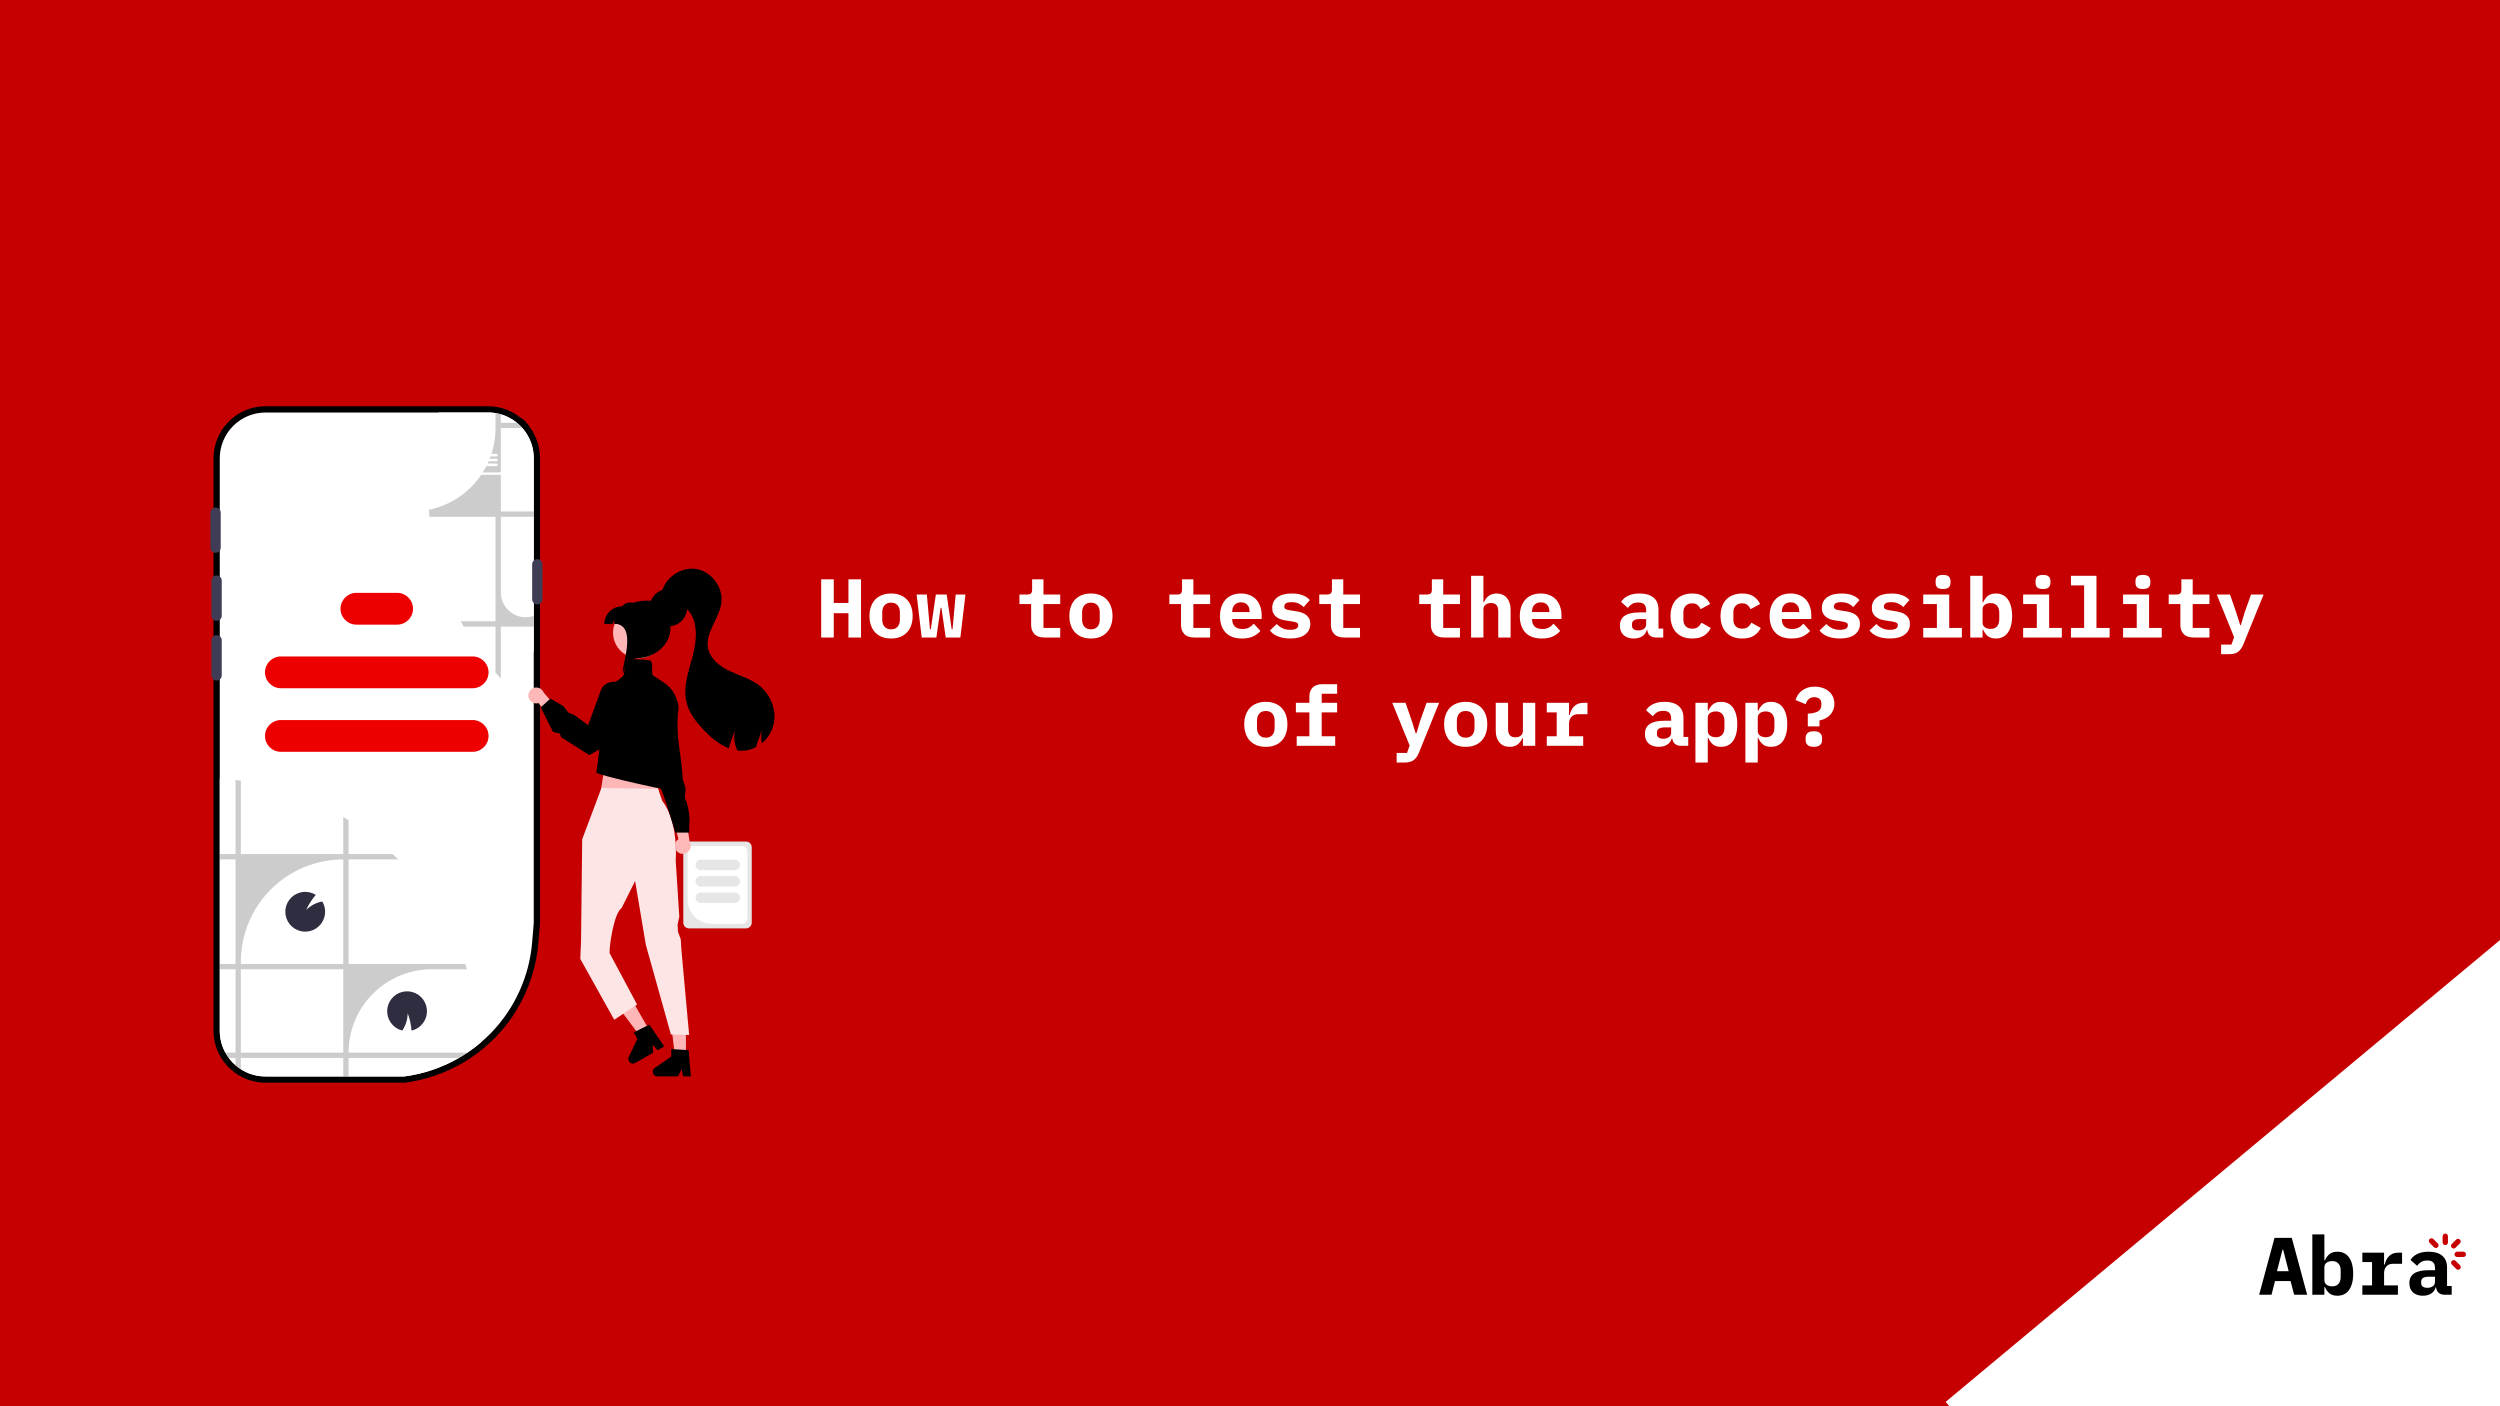<svg xmlns="http://www.w3.org/2000/svg" width="1200" height="675" viewBox="0 0 1200 675" fill="none"><rect x="0" y="0" width="1200" height="675" fill="#808080" stroke="none"/><g clip-path="url(#clip0_2125_3326)"><rect width="1200" height="675" fill="#C60000"/><rect x="1201.31" y="450.13" width="201.626" height="348.022" transform="rotate(50.203 1201.31 450.13)" fill="white"/><g clip-path="url(#clip1_2125_3326)"><path d="M1173.49 621.478C1172.29 621.478 1171.32 621.178 1170.6 620.578C1169.87 619.952 1169.44 619.065 1169.31 617.917H1169.11C1168.75 619.248 1168.02 620.252 1166.92 620.93C1165.86 621.609 1164.54 621.948 1162.98 621.948C1161.03 621.948 1159.45 621.426 1158.25 620.383C1157.08 619.313 1156.49 617.826 1156.49 615.922C1156.49 613.809 1157.26 612.243 1158.8 611.226C1160.34 610.209 1162.59 609.7 1165.56 609.7H1168.8V608.683C1168.8 607.483 1168.51 606.583 1167.94 605.983C1167.39 605.356 1166.46 605.043 1165.13 605.043C1163.9 605.043 1162.91 605.278 1162.16 605.748C1161.4 606.217 1160.75 606.83 1160.21 607.587L1157.04 604.769C1157.72 603.622 1158.77 602.683 1160.21 601.952C1161.66 601.196 1163.53 600.817 1165.79 600.817C1168.55 600.817 1170.7 601.456 1172.24 602.735C1173.8 603.987 1174.58 605.891 1174.58 608.448V617.291H1176.81V621.478H1173.49ZM1165.17 618.152C1166.18 618.152 1167.04 617.904 1167.74 617.409C1168.45 616.913 1168.8 616.196 1168.8 615.256V612.83H1165.71C1163.34 612.83 1162.16 613.626 1162.16 615.217V616C1162.16 616.704 1162.43 617.239 1162.98 617.604C1163.53 617.969 1164.25 618.152 1165.17 618.152Z" fill="black"/><path d="M1133.93 616.979H1138.58V605.787H1133.93V601.287H1144.36V607H1144.63C1144.82 606.27 1145.06 605.565 1145.38 604.887C1145.71 604.183 1146.13 603.57 1146.63 603.048C1147.15 602.5 1147.77 602.07 1148.5 601.757C1149.23 601.444 1150.09 601.287 1151.08 601.287H1152.99V606.609H1148.7C1147.26 606.609 1146.18 607.039 1145.45 607.9C1144.72 608.735 1144.36 609.765 1144.36 610.992V616.979H1151V621.479H1133.93V616.979Z" fill="black"/><path d="M1109.92 592.522H1115.7V604.965H1115.98C1116.47 603.765 1117.19 602.774 1118.13 601.991C1119.06 601.209 1120.34 600.817 1121.95 600.817C1123.07 600.817 1124.09 601.026 1125 601.443C1125.94 601.861 1126.73 602.5 1127.38 603.361C1128.06 604.222 1128.58 605.317 1128.95 606.648C1129.34 607.978 1129.53 609.556 1129.53 611.383C1129.53 613.209 1129.34 614.787 1128.95 616.117C1128.58 617.448 1128.06 618.543 1127.38 619.404C1126.73 620.265 1125.94 620.904 1125 621.322C1124.09 621.739 1123.07 621.948 1121.95 621.948C1120.34 621.948 1119.06 621.569 1118.13 620.813C1117.19 620.03 1116.47 619.026 1115.98 617.8H1115.7V621.478H1109.92V592.522ZM1119.45 617.448C1120.76 617.448 1121.76 617.056 1122.46 616.274C1123.16 615.465 1123.52 614.356 1123.52 612.948V609.817C1123.52 608.409 1123.16 607.313 1122.46 606.53C1121.76 605.722 1120.76 605.317 1119.45 605.317C1118.44 605.317 1117.55 605.565 1116.8 606.061C1116.07 606.556 1115.7 607.339 1115.7 608.409V614.356C1115.7 615.426 1116.07 616.209 1116.8 616.704C1117.55 617.2 1118.44 617.448 1119.45 617.448Z" fill="black"/><path d="M1101.19 621.479L1099.47 614.905H1092.01L1090.33 621.479H1084.39L1091.77 594.165H1100.05L1107.44 621.479H1101.19ZM1095.91 599.839H1095.6L1092.95 610.17H1098.57L1095.91 599.839Z" fill="black"/><path d="M1178.95 595.016C1179.46 594.506 1180.24 594.506 1180.75 595.016C1181.26 595.526 1181.26 596.31 1180.75 596.821L1178.65 598.921C1178.4 599.171 1178.08 599.304 1177.75 599.304C1177.42 599.304 1177.1 599.171 1176.85 598.921C1176.34 598.411 1176.34 597.627 1176.85 597.116L1178.95 595.016Z" fill="#C60000"/><path d="M1178.7 605.205L1180.79 607.306C1181.3 607.816 1181.3 608.6 1180.79 609.111C1180.54 609.36 1180.22 609.493 1179.89 609.493C1179.56 609.493 1179.24 609.361 1178.99 609.111L1176.9 607.01C1176.39 606.5 1176.39 605.716 1176.9 605.205C1177.41 604.695 1178.19 604.695 1178.7 605.205Z" fill="#C60000"/><path d="M1168.02 594.745L1170.12 596.845C1170.63 597.356 1170.63 598.14 1170.12 598.65C1169.87 598.9 1169.55 599.033 1169.22 599.033C1168.89 599.033 1168.56 598.9 1168.31 598.65L1166.22 596.55C1165.71 596.039 1165.71 595.255 1166.22 594.745C1166.73 594.235 1167.51 594.235 1168.02 594.745Z" fill="#C60000"/><path d="M1179.45 600.801H1182.39C1183.1 600.801 1183.67 601.378 1183.67 602.086C1183.67 602.794 1183.1 603.371 1182.39 603.371H1179.45C1178.74 603.371 1178.16 602.794 1178.16 602.086C1178.16 601.378 1178.74 600.801 1179.45 600.801Z" fill="#C60000"/><path d="M1172.45 593.415C1172.45 592.708 1173.03 592.13 1173.74 592.13C1174.44 592.13 1175.02 592.708 1175.02 593.415V596.365C1175.02 597.073 1174.44 597.65 1173.74 597.65C1173.03 597.65 1172.45 597.073 1172.45 596.365V593.415Z" fill="#C60000"/></g><path d="M407.247 294.32H400.207V306H394.167V278.08H400.207V289.4H407.247V278.08H413.287V306H407.247V294.32ZM427.711 306.48C426.111 306.48 424.671 306.24 423.391 305.76C422.111 305.253 421.018 304.533 420.111 303.6C419.231 302.667 418.551 301.533 418.071 300.2C417.591 298.867 417.351 297.36 417.351 295.68C417.351 294 417.591 292.493 418.071 291.16C418.551 289.827 419.231 288.693 420.111 287.76C421.018 286.827 422.111 286.12 423.391 285.64C424.671 285.133 426.111 284.88 427.711 284.88C429.311 284.88 430.751 285.133 432.031 285.64C433.311 286.12 434.391 286.827 435.271 287.76C436.178 288.693 436.871 289.827 437.351 291.16C437.831 292.493 438.071 294 438.071 295.68C438.071 297.36 437.831 298.867 437.351 300.2C436.871 301.533 436.178 302.667 435.271 303.6C434.391 304.533 433.311 305.253 432.031 305.76C430.751 306.24 429.311 306.48 427.711 306.48ZM427.711 302.08C429.044 302.08 430.084 301.667 430.831 300.84C431.578 300.013 431.951 298.84 431.951 297.32V294.04C431.951 292.52 431.578 291.347 430.831 290.52C430.084 289.693 429.044 289.28 427.711 289.28C426.378 289.28 425.338 289.693 424.591 290.52C423.844 291.347 423.471 292.52 423.471 294.04V297.32C423.471 298.84 423.844 300.013 424.591 300.84C425.338 301.667 426.378 302.08 427.711 302.08ZM439.975 285.36H444.895L446.375 302.08H446.775L449.215 285.36H454.415L456.815 302.08H457.215L458.735 285.36H463.415L460.975 306H453.935L451.895 291.76H451.495L449.455 306H442.415L439.975 285.36ZM501.264 306C499.131 306 497.544 305.44 496.504 304.32C495.464 303.2 494.944 301.773 494.944 300.04V289.96H489.344V285.36H492.984C493.864 285.36 494.491 285.187 494.864 284.84C495.237 284.493 495.424 283.853 495.424 282.92V278.08H500.864V285.36H508.904V289.96H500.864V301.4H508.904V306H501.264ZM523.648 306.48C522.048 306.48 520.608 306.24 519.328 305.76C518.048 305.253 516.955 304.533 516.048 303.6C515.168 302.667 514.488 301.533 514.008 300.2C513.528 298.867 513.288 297.36 513.288 295.68C513.288 294 513.528 292.493 514.008 291.16C514.488 289.827 515.168 288.693 516.048 287.76C516.955 286.827 518.048 286.12 519.328 285.64C520.608 285.133 522.048 284.88 523.648 284.88C525.248 284.88 526.688 285.133 527.968 285.64C529.248 286.12 530.328 286.827 531.208 287.76C532.115 288.693 532.808 289.827 533.288 291.16C533.768 292.493 534.008 294 534.008 295.68C534.008 297.36 533.768 298.867 533.288 300.2C532.808 301.533 532.115 302.667 531.208 303.6C530.328 304.533 529.248 305.253 527.968 305.76C526.688 306.24 525.248 306.48 523.648 306.48ZM523.648 302.08C524.982 302.08 526.022 301.667 526.768 300.84C527.515 300.013 527.888 298.84 527.888 297.32V294.04C527.888 292.52 527.515 291.347 526.768 290.52C526.022 289.693 524.982 289.28 523.648 289.28C522.315 289.28 521.275 289.693 520.528 290.52C519.782 291.347 519.408 292.52 519.408 294.04V297.32C519.408 298.84 519.782 300.013 520.528 300.84C521.275 301.667 522.315 302.08 523.648 302.08ZM573.217 306C571.084 306 569.497 305.44 568.457 304.32C567.417 303.2 566.897 301.773 566.897 300.04V289.96H561.297V285.36H564.937C565.817 285.36 566.444 285.187 566.817 284.84C567.191 284.493 567.377 283.853 567.377 282.92V278.08H572.817V285.36H580.857V289.96H572.817V301.4H580.857V306H573.217ZM596.162 306.48C592.695 306.48 590.068 305.52 588.282 303.6C586.495 301.68 585.602 299.067 585.602 295.76C585.602 294.08 585.828 292.573 586.282 291.24C586.762 289.88 587.428 288.733 588.282 287.8C589.162 286.84 590.215 286.12 591.442 285.64C592.695 285.133 594.095 284.88 595.642 284.88C597.188 284.88 598.575 285.133 599.802 285.64C601.028 286.12 602.068 286.813 602.922 287.72C603.775 288.627 604.428 289.733 604.882 291.04C605.362 292.32 605.602 293.76 605.602 295.36V297.12H591.482V297.48C591.482 298.813 591.895 299.893 592.722 300.72C593.548 301.52 594.762 301.92 596.362 301.92C597.588 301.92 598.642 301.693 599.522 301.24C600.402 300.76 601.162 300.133 601.802 299.36L605.002 302.84C604.202 303.827 603.082 304.68 601.642 305.4C600.202 306.12 598.375 306.48 596.162 306.48ZM595.682 289.12C594.402 289.12 593.375 289.52 592.602 290.32C591.855 291.093 591.482 292.147 591.482 293.48V293.8H599.802V293.48C599.802 292.12 599.428 291.053 598.682 290.28C597.962 289.507 596.962 289.12 595.682 289.12ZM619.346 306.48C617.053 306.48 615.053 306.133 613.346 305.44C611.666 304.747 610.399 303.8 609.546 302.6L612.866 299.52C613.666 300.4 614.599 301.093 615.666 301.6C616.759 302.08 617.999 302.32 619.386 302.32C620.559 302.32 621.479 302.147 622.146 301.8C622.813 301.427 623.146 300.867 623.146 300.12C623.146 299.533 622.919 299.133 622.466 298.92C622.013 298.68 621.386 298.493 620.586 298.36L617.266 297.84C616.333 297.707 615.466 297.507 614.666 297.24C613.866 296.947 613.173 296.56 612.586 296.08C611.999 295.6 611.533 295.013 611.186 294.32C610.839 293.627 610.666 292.787 610.666 291.8C610.666 289.64 611.493 287.947 613.146 286.72C614.799 285.493 617.119 284.88 620.106 284.88C622.133 284.88 623.853 285.16 625.266 285.72C626.706 286.253 627.853 287.027 628.706 288.04L625.746 291.4C625.133 290.733 624.346 290.173 623.386 289.72C622.426 289.267 621.266 289.04 619.906 289.04C617.613 289.04 616.466 289.733 616.466 291.12C616.466 291.733 616.693 292.16 617.146 292.4C617.599 292.613 618.226 292.787 619.026 292.92L622.306 293.44C623.239 293.573 624.106 293.787 624.906 294.08C625.706 294.347 626.399 294.72 626.986 295.2C627.599 295.68 628.079 296.267 628.426 296.96C628.773 297.653 628.946 298.493 628.946 299.48C628.946 301.64 628.106 303.347 626.426 304.6C624.773 305.853 622.413 306.48 619.346 306.48ZM645.17 306C643.037 306 641.45 305.44 640.41 304.32C639.37 303.2 638.85 301.773 638.85 300.04V289.96H633.25V285.36H636.89C637.77 285.36 638.397 285.187 638.77 284.84C639.144 284.493 639.33 283.853 639.33 282.92V278.08H644.77V285.36H652.81V289.96H644.77V301.4H652.81V306H645.17ZM693.139 306C691.006 306 689.419 305.44 688.379 304.32C687.339 303.2 686.819 301.773 686.819 300.04V289.96H681.219V285.36H684.859C685.739 285.36 686.366 285.187 686.739 284.84C687.112 284.493 687.299 283.853 687.299 282.92V278.08H692.739V285.36H700.779V289.96H692.739V301.4H700.779V306H693.139ZM706.123 276.4H712.043V289.12H712.283C712.523 288.533 712.817 287.987 713.163 287.48C713.51 286.973 713.923 286.533 714.403 286.16C714.91 285.76 715.483 285.453 716.123 285.24C716.79 285 717.537 284.88 718.363 284.88C719.35 284.88 720.257 285.053 721.083 285.4C721.91 285.72 722.617 286.213 723.203 286.88C723.79 287.547 724.243 288.36 724.563 289.32C724.91 290.28 725.083 291.387 725.083 292.64V306H719.163V293.44C719.163 290.773 718.003 289.44 715.683 289.44C715.23 289.44 714.777 289.507 714.323 289.64C713.897 289.747 713.51 289.933 713.163 290.2C712.817 290.44 712.537 290.747 712.323 291.12C712.137 291.493 712.043 291.933 712.043 292.44V306H706.123V276.4ZM740.068 306.48C736.601 306.48 733.974 305.52 732.188 303.6C730.401 301.68 729.508 299.067 729.508 295.76C729.508 294.08 729.734 292.573 730.188 291.24C730.668 289.88 731.334 288.733 732.188 287.8C733.068 286.84 734.121 286.12 735.348 285.64C736.601 285.133 738.001 284.88 739.548 284.88C741.094 284.88 742.481 285.133 743.708 285.64C744.934 286.12 745.974 286.813 746.828 287.72C747.681 288.627 748.334 289.733 748.788 291.04C749.268 292.32 749.508 293.76 749.508 295.36V297.12H735.388V297.48C735.388 298.813 735.801 299.893 736.628 300.72C737.454 301.52 738.668 301.92 740.268 301.92C741.494 301.92 742.548 301.693 743.428 301.24C744.308 300.76 745.068 300.133 745.708 299.36L748.908 302.84C748.108 303.827 746.988 304.68 745.548 305.4C744.108 306.12 742.281 306.48 740.068 306.48ZM739.588 289.12C738.308 289.12 737.281 289.52 736.508 290.32C735.761 291.093 735.388 292.147 735.388 293.48V293.8H743.708V293.48C743.708 292.12 743.334 291.053 742.588 290.28C741.868 289.507 740.868 289.12 739.588 289.12ZM794.957 306C793.73 306 792.743 305.693 791.997 305.08C791.25 304.44 790.81 303.533 790.677 302.36H790.477C790.103 303.72 789.357 304.747 788.237 305.44C787.143 306.133 785.797 306.48 784.197 306.48C782.197 306.48 780.583 305.947 779.357 304.88C778.157 303.787 777.557 302.267 777.557 300.32C777.557 298.16 778.343 296.56 779.917 295.52C781.49 294.48 783.797 293.96 786.837 293.96H790.157V292.92C790.157 291.693 789.863 290.773 789.277 290.16C788.717 289.52 787.757 289.2 786.397 289.2C785.143 289.2 784.13 289.44 783.357 289.92C782.583 290.4 781.917 291.027 781.357 291.8L778.117 288.92C778.81 287.747 779.89 286.787 781.357 286.04C782.85 285.267 784.757 284.88 787.077 284.88C789.903 284.88 792.103 285.533 793.677 286.84C795.277 288.12 796.077 290.067 796.077 292.68V301.72H798.357V306H794.957ZM786.437 302.6C787.477 302.6 788.357 302.347 789.077 301.84C789.797 301.333 790.157 300.6 790.157 299.64V297.16H786.997C784.57 297.16 783.357 297.973 783.357 299.6V300.4C783.357 301.12 783.637 301.667 784.197 302.04C784.757 302.413 785.503 302.6 786.437 302.6ZM812.301 306.48C810.674 306.48 809.208 306.24 807.901 305.76C806.621 305.253 805.528 304.533 804.621 303.6C803.741 302.667 803.061 301.533 802.581 300.2C802.101 298.867 801.861 297.36 801.861 295.68C801.861 294 802.101 292.493 802.581 291.16C803.061 289.827 803.741 288.693 804.621 287.76C805.528 286.827 806.621 286.12 807.901 285.64C809.208 285.133 810.661 284.88 812.261 284.88C814.528 284.88 816.341 285.347 817.701 286.28C819.088 287.187 820.141 288.4 820.861 289.92L816.301 292.4C815.928 291.6 815.434 290.933 814.821 290.4C814.234 289.867 813.381 289.6 812.261 289.6C810.901 289.6 809.848 290 809.101 290.8C808.381 291.573 808.021 292.64 808.021 294V297.36C808.021 298.72 808.381 299.8 809.101 300.6C809.848 301.373 810.928 301.76 812.341 301.76C813.488 301.76 814.381 301.493 815.021 300.96C815.688 300.427 816.248 299.733 816.701 298.88L821.181 301.44C820.434 302.96 819.341 304.187 817.901 305.12C816.488 306.027 814.621 306.48 812.301 306.48ZM836.285 306.48C834.659 306.48 833.192 306.24 831.885 305.76C830.605 305.253 829.512 304.533 828.605 303.6C827.725 302.667 827.045 301.533 826.565 300.2C826.085 298.867 825.845 297.36 825.845 295.68C825.845 294 826.085 292.493 826.565 291.16C827.045 289.827 827.725 288.693 828.605 287.76C829.512 286.827 830.605 286.12 831.885 285.64C833.192 285.133 834.645 284.88 836.245 284.88C838.512 284.88 840.325 285.347 841.685 286.28C843.072 287.187 844.125 288.4 844.845 289.92L840.285 292.4C839.912 291.6 839.419 290.933 838.805 290.4C838.219 289.867 837.365 289.6 836.245 289.6C834.885 289.6 833.832 290 833.085 290.8C832.365 291.573 832.005 292.64 832.005 294V297.36C832.005 298.72 832.365 299.8 833.085 300.6C833.832 301.373 834.912 301.76 836.325 301.76C837.472 301.76 838.365 301.493 839.005 300.96C839.672 300.427 840.232 299.733 840.685 298.88L845.165 301.44C844.419 302.96 843.325 304.187 841.885 305.12C840.472 306.027 838.605 306.48 836.285 306.48ZM859.99 306.48C856.523 306.48 853.896 305.52 852.11 303.6C850.323 301.68 849.43 299.067 849.43 295.76C849.43 294.08 849.656 292.573 850.11 291.24C850.59 289.88 851.256 288.733 852.11 287.8C852.99 286.84 854.043 286.12 855.27 285.64C856.523 285.133 857.923 284.88 859.47 284.88C861.016 284.88 862.403 285.133 863.63 285.64C864.856 286.12 865.896 286.813 866.75 287.72C867.603 288.627 868.256 289.733 868.71 291.04C869.19 292.32 869.43 293.76 869.43 295.36V297.12H855.31V297.48C855.31 298.813 855.723 299.893 856.55 300.72C857.376 301.52 858.59 301.92 860.19 301.92C861.416 301.92 862.47 301.693 863.35 301.24C864.23 300.76 864.99 300.133 865.63 299.36L868.83 302.84C868.03 303.827 866.91 304.68 865.47 305.4C864.03 306.12 862.203 306.48 859.99 306.48ZM859.51 289.12C858.23 289.12 857.203 289.52 856.43 290.32C855.683 291.093 855.31 292.147 855.31 293.48V293.8H863.63V293.48C863.63 292.12 863.256 291.053 862.51 290.28C861.79 289.507 860.79 289.12 859.51 289.12ZM883.174 306.48C880.881 306.48 878.881 306.133 877.174 305.44C875.494 304.747 874.227 303.8 873.374 302.6L876.694 299.52C877.494 300.4 878.427 301.093 879.494 301.6C880.587 302.08 881.827 302.32 883.214 302.32C884.387 302.32 885.307 302.147 885.974 301.8C886.641 301.427 886.974 300.867 886.974 300.12C886.974 299.533 886.747 299.133 886.294 298.92C885.841 298.68 885.214 298.493 884.414 298.36L881.094 297.84C880.161 297.707 879.294 297.507 878.494 297.24C877.694 296.947 877.001 296.56 876.414 296.08C875.827 295.6 875.361 295.013 875.014 294.32C874.667 293.627 874.494 292.787 874.494 291.8C874.494 289.64 875.321 287.947 876.974 286.72C878.627 285.493 880.947 284.88 883.934 284.88C885.961 284.88 887.681 285.16 889.094 285.72C890.534 286.253 891.681 287.027 892.534 288.04L889.574 291.4C888.961 290.733 888.174 290.173 887.214 289.72C886.254 289.267 885.094 289.04 883.734 289.04C881.441 289.04 880.294 289.733 880.294 291.12C880.294 291.733 880.521 292.16 880.974 292.4C881.427 292.613 882.054 292.787 882.854 292.92L886.134 293.44C887.067 293.573 887.934 293.787 888.734 294.08C889.534 294.347 890.227 294.72 890.814 295.2C891.427 295.68 891.907 296.267 892.254 296.96C892.601 297.653 892.774 298.493 892.774 299.48C892.774 301.64 891.934 303.347 890.254 304.6C888.601 305.853 886.241 306.48 883.174 306.48ZM907.158 306.48C904.865 306.48 902.865 306.133 901.158 305.44C899.478 304.747 898.212 303.8 897.358 302.6L900.678 299.52C901.478 300.4 902.412 301.093 903.478 301.6C904.572 302.08 905.812 302.32 907.198 302.32C908.372 302.32 909.292 302.147 909.958 301.8C910.625 301.427 910.958 300.867 910.958 300.12C910.958 299.533 910.732 299.133 910.278 298.92C909.825 298.68 909.198 298.493 908.398 298.36L905.078 297.84C904.145 297.707 903.278 297.507 902.478 297.24C901.678 296.947 900.985 296.56 900.398 296.08C899.812 295.6 899.345 295.013 898.998 294.32C898.652 293.627 898.478 292.787 898.478 291.8C898.478 289.64 899.305 287.947 900.958 286.72C902.612 285.493 904.932 284.88 907.918 284.88C909.945 284.88 911.665 285.16 913.078 285.72C914.518 286.253 915.665 287.027 916.518 288.04L913.558 291.4C912.945 290.733 912.158 290.173 911.198 289.72C910.238 289.267 909.078 289.04 907.718 289.04C905.425 289.04 904.278 289.733 904.278 291.12C904.278 291.733 904.505 292.16 904.958 292.4C905.412 292.613 906.038 292.787 906.838 292.92L910.118 293.44C911.052 293.573 911.918 293.787 912.718 294.08C913.518 294.347 914.212 294.72 914.798 295.2C915.412 295.68 915.892 296.267 916.238 296.96C916.585 297.653 916.758 298.493 916.758 299.48C916.758 301.64 915.918 303.347 914.238 304.6C912.585 305.853 910.225 306.48 907.158 306.48ZM932.663 282.72C931.329 282.72 930.396 282.453 929.863 281.92C929.356 281.36 929.103 280.693 929.103 279.92V278.76C929.103 277.96 929.356 277.293 929.863 276.76C930.396 276.227 931.329 275.96 932.663 275.96C933.996 275.96 934.916 276.227 935.423 276.76C935.956 277.293 936.223 277.96 936.223 278.76V279.92C936.223 280.693 935.956 281.36 935.423 281.92C934.916 282.453 933.996 282.72 932.663 282.72ZM923.143 301.4H929.703V289.96H923.143V285.36H935.623V301.4H941.703V306H923.143V301.4ZM945.727 276.4H951.647V289.12H951.927C952.434 287.893 953.167 286.88 954.127 286.08C955.087 285.28 956.394 284.88 958.047 284.88C959.194 284.88 960.234 285.093 961.167 285.52C962.127 285.947 962.941 286.6 963.607 287.48C964.301 288.36 964.834 289.48 965.207 290.84C965.607 292.2 965.807 293.813 965.807 295.68C965.807 297.547 965.607 299.16 965.207 300.52C964.834 301.88 964.301 303 963.607 303.88C962.941 304.76 962.127 305.413 961.167 305.84C960.234 306.267 959.194 306.48 958.047 306.48C956.394 306.48 955.087 306.093 954.127 305.32C953.167 304.52 952.434 303.493 951.927 302.24H951.647V306H945.727V276.4ZM955.487 301.88C956.821 301.88 957.847 301.48 958.567 300.68C959.287 299.853 959.647 298.72 959.647 297.28V294.08C959.647 292.64 959.287 291.52 958.567 290.72C957.847 289.893 956.821 289.48 955.487 289.48C954.447 289.48 953.541 289.733 952.767 290.24C952.021 290.747 951.647 291.547 951.647 292.64V298.72C951.647 299.813 952.021 300.613 952.767 301.12C953.541 301.627 954.447 301.88 955.487 301.88ZM980.632 282.72C979.298 282.72 978.365 282.453 977.832 281.92C977.325 281.36 977.072 280.693 977.072 279.92V278.76C977.072 277.96 977.325 277.293 977.832 276.76C978.365 276.227 979.298 275.96 980.632 275.96C981.965 275.96 982.885 276.227 983.392 276.76C983.925 277.293 984.192 277.96 984.192 278.76V279.92C984.192 280.693 983.925 281.36 983.392 281.92C982.885 282.453 981.965 282.72 980.632 282.72ZM971.112 301.4H977.672V289.96H971.112V285.36H983.592V301.4H989.672V306H971.112V301.4ZM994.056 301.4H1000.38V281H994.056V276.4H1006.3V301.4H1012.62V306H994.056V301.4ZM1028.6 282.72C1027.27 282.72 1026.33 282.453 1025.8 281.92C1025.29 281.36 1025.04 280.693 1025.04 279.92V278.76C1025.04 277.96 1025.29 277.293 1025.8 276.76C1026.33 276.227 1027.27 275.96 1028.6 275.96C1029.93 275.96 1030.85 276.227 1031.36 276.76C1031.89 277.293 1032.16 277.96 1032.16 278.76V279.92C1032.16 280.693 1031.89 281.36 1031.36 281.92C1030.85 282.453 1029.93 282.72 1028.6 282.72ZM1019.08 301.4H1025.64V289.96H1019.08V285.36H1031.56V301.4H1037.64V306H1019.08V301.4ZM1052.9 306C1050.77 306 1049.18 305.44 1048.14 304.32C1047.1 303.2 1046.58 301.773 1046.58 300.04V289.96H1040.98V285.36H1044.62C1045.5 285.36 1046.13 285.187 1046.5 284.84C1046.88 284.493 1047.06 283.853 1047.06 282.92V278.08H1052.5V285.36H1060.54V289.96H1052.5V301.4H1060.54V306H1052.9ZM1080.49 285.36H1086.53L1076.81 309.32C1076.2 310.84 1075.38 312 1074.37 312.8C1073.36 313.6 1071.97 314 1070.21 314H1066.13V309.4H1071.09L1072.37 305.88L1064.05 285.36H1070.41L1073.41 294.04L1075.29 300.04H1075.61L1077.41 294.04L1080.49 285.36ZM607.594 358.48C605.994 358.48 604.554 358.24 603.274 357.76C601.994 357.253 600.9 356.533 599.994 355.6C599.114 354.667 598.434 353.533 597.954 352.2C597.474 350.867 597.234 349.36 597.234 347.68C597.234 346 597.474 344.493 597.954 343.16C598.434 341.827 599.114 340.693 599.994 339.76C600.9 338.827 601.994 338.12 603.274 337.64C604.554 337.133 605.994 336.88 607.594 336.88C609.194 336.88 610.634 337.133 611.914 337.64C613.194 338.12 614.274 338.827 615.154 339.76C616.06 340.693 616.754 341.827 617.234 343.16C617.714 344.493 617.954 346 617.954 347.68C617.954 349.36 617.714 350.867 617.234 352.2C616.754 353.533 616.06 354.667 615.154 355.6C614.274 356.533 613.194 357.253 611.914 357.76C610.634 358.24 609.194 358.48 607.594 358.48ZM607.594 354.08C608.927 354.08 609.967 353.667 610.714 352.84C611.46 352.013 611.834 350.84 611.834 349.32V346.04C611.834 344.52 611.46 343.347 610.714 342.52C609.967 341.693 608.927 341.28 607.594 341.28C606.26 341.28 605.22 341.693 604.474 342.52C603.727 343.347 603.354 344.52 603.354 346.04V349.32C603.354 350.84 603.727 352.013 604.474 352.84C605.22 353.667 606.26 354.08 607.594 354.08ZM622.418 353.4H628.498V341.96H622.018V337.36H628.498V334.36C628.498 332.6 629.005 331.173 630.018 330.08C631.058 328.96 632.658 328.4 634.818 328.4H641.818V333H634.418V337.36H641.818V341.96H634.418V353.4H640.898V358H622.418V353.4ZM684.747 337.36H690.787L681.067 361.32C680.454 362.84 679.64 364 678.627 364.8C677.614 365.6 676.227 366 674.467 366H670.387V361.4H675.347L676.627 357.88L668.307 337.36H674.667L677.667 346.04L679.547 352.04H679.867L681.667 346.04L684.747 337.36ZM703.531 358.48C701.931 358.48 700.491 358.24 699.211 357.76C697.931 357.253 696.838 356.533 695.931 355.6C695.051 354.667 694.371 353.533 693.891 352.2C693.411 350.867 693.171 349.36 693.171 347.68C693.171 346 693.411 344.493 693.891 343.16C694.371 341.827 695.051 340.693 695.931 339.76C696.838 338.827 697.931 338.12 699.211 337.64C700.491 337.133 701.931 336.88 703.531 336.88C705.131 336.88 706.571 337.133 707.851 337.64C709.131 338.12 710.211 338.827 711.091 339.76C711.998 340.693 712.691 341.827 713.171 343.16C713.651 344.493 713.891 346 713.891 347.68C713.891 349.36 713.651 350.867 713.171 352.2C712.691 353.533 711.998 354.667 711.091 355.6C710.211 356.533 709.131 357.253 707.851 357.76C706.571 358.24 705.131 358.48 703.531 358.48ZM703.531 354.08C704.865 354.08 705.905 353.667 706.651 352.84C707.398 352.013 707.771 350.84 707.771 349.32V346.04C707.771 344.52 707.398 343.347 706.651 342.52C705.905 341.693 704.865 341.28 703.531 341.28C702.198 341.28 701.158 341.693 700.411 342.52C699.665 343.347 699.291 344.52 699.291 346.04V349.32C699.291 350.84 699.665 352.013 700.411 352.84C701.158 353.667 702.198 354.08 703.531 354.08ZM730.996 354.24H730.756C730.302 355.413 729.582 356.413 728.596 357.24C727.636 358.067 726.329 358.48 724.676 358.48C723.689 358.48 722.782 358.32 721.956 358C721.129 357.653 720.422 357.147 719.836 356.48C719.249 355.813 718.782 355 718.436 354.04C718.116 353.08 717.956 351.973 717.956 350.72V337.36H723.876V349.92C723.876 352.587 725.036 353.92 727.356 353.92C727.809 353.92 728.249 353.867 728.676 353.76C729.129 353.627 729.516 353.44 729.836 353.2C730.182 352.933 730.462 352.613 730.676 352.24C730.889 351.867 730.996 351.427 730.996 350.92V337.36H736.916V358H730.996V354.24ZM742.46 353.4H747.22V341.96H742.46V337.36H753.14V343.2H753.42C753.607 342.453 753.86 341.733 754.18 341.04C754.527 340.32 754.953 339.693 755.46 339.16C755.993 338.6 756.633 338.16 757.38 337.84C758.127 337.52 759.007 337.36 760.02 337.36H761.98V342.8H757.58C756.113 342.8 755.007 343.24 754.26 344.12C753.513 344.973 753.14 346.027 753.14 347.28V353.4H759.94V358H742.46V353.4ZM806.949 358C805.722 358 804.735 357.693 803.989 357.08C803.242 356.44 802.802 355.533 802.669 354.36H802.469C802.095 355.72 801.349 356.747 800.229 357.44C799.135 358.133 797.789 358.48 796.189 358.48C794.189 358.48 792.575 357.947 791.349 356.88C790.149 355.787 789.549 354.267 789.549 352.32C789.549 350.16 790.335 348.56 791.909 347.52C793.482 346.48 795.789 345.96 798.829 345.96H802.149V344.92C802.149 343.693 801.855 342.773 801.269 342.16C800.709 341.52 799.749 341.2 798.389 341.2C797.135 341.2 796.122 341.44 795.349 341.92C794.575 342.4 793.909 343.027 793.349 343.8L790.109 340.92C790.802 339.747 791.882 338.787 793.349 338.04C794.842 337.267 796.749 336.88 799.069 336.88C801.895 336.88 804.095 337.533 805.669 338.84C807.269 340.12 808.069 342.067 808.069 344.68V353.72H810.349V358H806.949ZM798.429 354.6C799.469 354.6 800.349 354.347 801.069 353.84C801.789 353.333 802.149 352.6 802.149 351.64V349.16H798.989C796.562 349.16 795.349 349.973 795.349 351.6V352.4C795.349 353.12 795.629 353.667 796.189 354.04C796.749 354.413 797.495 354.6 798.429 354.6ZM813.813 337.36H819.733V341.12H820.013C820.52 339.893 821.253 338.88 822.213 338.08C823.173 337.28 824.48 336.88 826.133 336.88C827.28 336.88 828.32 337.093 829.253 337.52C830.213 337.947 831.026 338.6 831.693 339.48C832.386 340.36 832.92 341.48 833.293 342.84C833.693 344.2 833.893 345.813 833.893 347.68C833.893 349.547 833.693 351.16 833.293 352.52C832.92 353.88 832.386 355 831.693 355.88C831.026 356.76 830.213 357.413 829.253 357.84C828.32 358.267 827.28 358.48 826.133 358.48C824.48 358.48 823.173 358.093 822.213 357.32C821.253 356.52 820.52 355.493 820.013 354.24H819.733V366H813.813V337.36ZM823.573 353.88C824.906 353.88 825.933 353.48 826.653 352.68C827.373 351.853 827.733 350.72 827.733 349.28V346.08C827.733 344.64 827.373 343.52 826.653 342.72C825.933 341.893 824.906 341.48 823.573 341.48C822.533 341.48 821.626 341.733 820.853 342.24C820.106 342.747 819.733 343.547 819.733 344.64V350.72C819.733 351.813 820.106 352.613 820.853 353.12C821.626 353.627 822.533 353.88 823.573 353.88ZM837.798 337.36H843.718V341.12H843.998C844.504 339.893 845.238 338.88 846.198 338.08C847.158 337.28 848.464 336.88 850.118 336.88C851.264 336.88 852.304 337.093 853.238 337.52C854.198 337.947 855.011 338.6 855.678 339.48C856.371 340.36 856.904 341.48 857.278 342.84C857.678 344.2 857.878 345.813 857.878 347.68C857.878 349.547 857.678 351.16 857.278 352.52C856.904 353.88 856.371 355 855.678 355.88C855.011 356.76 854.198 357.413 853.238 357.84C852.304 358.267 851.264 358.48 850.118 358.48C848.464 358.48 847.158 358.093 846.198 357.32C845.238 356.52 844.504 355.493 843.998 354.24H843.718V366H837.798V337.36ZM847.558 353.88C848.891 353.88 849.918 353.48 850.638 352.68C851.358 351.853 851.718 350.72 851.718 349.28V346.08C851.718 344.64 851.358 343.52 850.638 342.72C849.918 341.893 848.891 341.48 847.558 341.48C846.518 341.48 845.611 341.733 844.838 342.24C844.091 342.747 843.718 343.547 843.718 344.64V350.72C843.718 351.813 844.091 352.613 844.838 353.12C845.611 353.627 846.518 353.88 847.558 353.88ZM867.742 348.68V342.56C869.742 342.48 871.329 342.133 872.502 341.52C873.675 340.907 874.262 339.84 874.262 338.32V337.76C874.262 336.64 873.929 335.84 873.262 335.36C872.622 334.88 871.822 334.64 870.862 334.64C869.769 334.64 868.875 334.96 868.182 335.6C867.489 336.213 867.009 337.027 866.742 338.04L861.862 336C862.102 335.2 862.449 334.427 862.902 333.68C863.382 332.907 863.995 332.227 864.742 331.64C865.489 331.027 866.382 330.533 867.422 330.16C868.462 329.787 869.675 329.6 871.062 329.6C872.475 329.6 873.755 329.8 874.902 330.2C876.075 330.6 877.075 331.16 877.902 331.88C878.729 332.6 879.369 333.467 879.822 334.48C880.275 335.493 880.502 336.6 880.502 337.8C880.502 338.92 880.302 339.947 879.902 340.88C879.529 341.787 879.009 342.587 878.342 343.28C877.702 343.947 876.942 344.493 876.062 344.92C875.209 345.347 874.302 345.64 873.342 345.8V348.68H867.742ZM870.622 358.48C869.209 358.48 868.195 358.173 867.582 357.56C866.995 356.947 866.702 356.213 866.702 355.36V354.08C866.702 353.227 866.995 352.507 867.582 351.92C868.195 351.307 869.209 351 870.622 351C872.035 351 873.049 351.307 873.662 351.92C874.275 352.533 874.582 353.253 874.582 354.08V355.36C874.582 356.213 874.275 356.947 873.662 357.56C873.075 358.173 872.062 358.48 870.622 358.48Z" fill="white"/><path d="M249.104 201.821C249.097 201.815 249.088 201.808 249.079 201.8C249.073 201.795 249.066 201.79 249.059 201.783C249.022 201.752 248.985 201.723 248.946 201.695C248.78 201.555 248.616 201.428 248.463 201.313H248.464C248.251 201.146 248.014 200.965 247.763 200.791H247.764C247.037 200.278 246.282 199.806 245.504 199.377L245.497 199.373C245.032 199.12 244.55 198.873 244.055 198.646L244.054 198.647C243.885 198.567 243.721 198.493 243.562 198.425L243.545 198.417L243.528 198.41L243.456 198.382C243.277 198.303 243.073 198.216 242.86 198.136H242.861C242.184 197.864 241.498 197.63 240.812 197.427C240.809 197.426 240.806 197.425 240.803 197.424C240.796 197.422 240.787 197.42 240.778 197.417L240.604 197.365H240.585L240.074 197.227C239.747 197.142 239.406 197.063 239.068 196.995L239.067 196.996C238.731 196.923 238.396 196.863 238.074 196.812L238.038 196.806H238.029C238.028 196.805 238.026 196.804 238.023 196.804C238.013 196.802 237.989 196.797 237.963 196.793C237.946 196.79 237.925 196.788 237.901 196.785C237.643 196.744 237.388 196.709 237.151 196.677L237.143 196.676L237.135 196.675L236.69 196.624C236.539 196.609 236.383 196.598 236.225 196.588C236.023 196.568 235.81 196.551 235.59 196.544C235.384 196.525 235.189 196.517 235.045 196.512H235.026C234.777 196.506 234.513 196.5 234.24 196.5H127.448C121.229 196.508 115.266 198.982 110.868 203.38C106.47 207.778 103.996 213.74 103.988 219.959V494.75C103.984 498.671 104.966 502.53 106.846 505.971L106.848 505.973C108.191 508.423 109.958 510.616 112.065 512.45C116.327 516.166 121.79 518.21 127.444 518.205V518.206H194.037L194.133 518.194C203.609 516.97 212.748 513.879 221.021 509.101L221.022 509.102C222.443 508.283 223.844 507.416 225.212 506.496L225.211 506.495C227.597 504.898 229.883 503.158 232.058 501.283L232.059 501.284C233.827 499.77 235.521 498.167 237.14 496.474L237.141 496.473C248.55 484.513 255.528 469.012 256.916 452.541V452.539L257.691 443.247L257.696 443.185V219.961C257.696 219.784 257.695 219.606 257.691 219.427L257.672 218.885C257.668 218.801 257.664 218.721 257.66 218.656C257.656 218.582 257.653 218.526 257.65 218.471L257.649 218.45L257.648 218.431L257.612 217.96C257.52 216.875 257.351 215.797 257.108 214.735H257.109C257.068 214.538 257.022 214.351 256.983 214.198L256.981 214.19L256.874 213.779C256.836 213.638 256.796 213.494 256.752 213.347L256.748 213.334L256.613 212.896L256.611 212.89L256.418 212.305V212.303L256.232 211.785H256.233C256.208 211.716 256.154 211.569 256.097 211.43H256.099C255.98 211.128 255.851 210.817 255.709 210.501C255.6 210.249 255.488 210.007 255.376 209.771L255.371 209.76L255.124 209.265C254.871 208.771 254.597 208.278 254.301 207.795L254.298 207.789L254.068 207.422C253.993 207.303 253.914 207.182 253.831 207.061C253.791 206.993 253.748 206.927 253.703 206.863C253.549 206.635 253.387 206.401 253.21 206.162H253.211C253.021 205.899 252.824 205.64 252.614 205.382C252.499 205.232 252.382 205.085 252.264 204.942L251.88 204.494C251.681 204.266 251.47 204.031 251.251 203.8H251.25C251.203 203.748 251.154 203.699 251.104 203.651C251.077 203.624 250.983 203.528 250.901 203.45H250.902C250.889 203.437 250.781 203.326 250.688 203.237H250.689C250.683 203.231 250.677 203.226 250.671 203.22C250.662 203.211 250.654 203.203 250.646 203.195C250.563 203.115 250.486 203.042 250.427 202.987C250.158 202.73 249.879 202.475 249.591 202.228H249.592C249.443 202.097 249.279 201.959 249.104 201.821ZM249.104 201.821C249.107 201.825 249.111 201.827 249.113 201.829C249.114 201.83 249.115 201.831 249.116 201.832C249.114 201.83 249.11 201.827 249.104 201.821Z" fill="white" stroke="black" stroke-width="3"/><path d="M256.198 219.961V312.556L242.253 327.702C241.624 327.039 241.004 326.367 240.394 325.685C239.523 324.73 238.673 323.76 237.843 322.775C237.624 322.522 237.416 322.275 237.203 322.022C236.647 321.37 236.107 320.707 235.568 320.039C230.687 314.001 226.336 307.554 222.562 300.769C222.09 299.921 221.629 299.073 221.174 298.213C217.075 290.451 213.743 282.308 211.224 273.899C210.938 272.949 210.662 271.988 210.404 271.028C208.322 263.508 206.896 255.822 206.14 248.056C206.033 246.96 205.938 245.871 205.859 244.775C205.859 244.747 205.853 244.713 205.853 244.685C205.763 243.494 205.702 242.303 205.645 241.101C204.964 226.564 206.618 212.013 210.544 198H234.242C234.495 198 234.742 198.006 234.995 198.011C235.158 198.017 235.321 198.022 235.484 198.039C235.703 198.045 235.922 198.062 236.135 198.084C236.411 198.101 236.68 198.129 236.95 198.163C237.197 198.197 237.444 198.23 237.692 198.27C237.742 198.275 237.787 198.286 237.838 198.292H237.843C238.158 198.343 238.472 198.399 238.781 198.466C239.09 198.528 239.405 198.601 239.708 198.68C239.928 198.736 240.152 198.798 240.371 198.86C240.377 198.86 240.388 198.865 240.394 198.865C241.04 199.056 241.675 199.275 242.304 199.528C242.501 199.601 242.697 199.685 242.888 199.77L242.973 199.803C243.13 199.871 243.282 199.938 243.433 200.011C243.888 200.219 244.338 200.449 244.782 200.691C245.512 201.093 246.219 201.536 246.9 202.017C247.119 202.169 247.332 202.331 247.54 202.494C247.714 202.624 247.889 202.758 248.057 202.904C248.071 202.912 248.085 202.921 248.096 202.933H248.102C248.203 203.017 248.304 203.101 248.4 203.185C248.467 203.242 248.54 203.298 248.602 203.354C248.698 203.433 248.787 203.517 248.883 203.595C248.928 203.635 248.973 203.674 249.012 203.713C249.147 203.837 249.276 203.961 249.411 204.09C249.484 204.157 249.557 204.225 249.63 204.298C249.703 204.365 249.771 204.438 249.844 204.511C249.917 204.579 249.984 204.652 250.052 204.719L250.057 204.725C250.098 204.754 250.134 204.79 250.164 204.831C250.366 205.045 250.563 205.264 250.754 205.483C250.995 205.758 251.231 206.039 251.45 206.326C251.641 206.562 251.821 206.798 251.995 207.039C252.158 207.258 252.31 207.477 252.462 207.702C252.502 207.758 252.54 207.816 252.574 207.876C252.731 208.107 252.877 208.343 253.024 208.579C253.389 209.174 253.72 209.792 254.024 210.416C254.136 210.652 254.243 210.882 254.344 211.118C254.473 211.404 254.591 211.691 254.703 211.977C254.748 212.084 254.788 212.197 254.827 212.303C254.889 212.466 254.945 212.629 255.001 212.792C255.063 212.972 255.125 213.157 255.181 213.337L255.316 213.775C255.394 214.039 255.462 214.298 255.529 214.562C255.569 214.719 255.608 214.876 255.642 215.039C255.905 216.187 256.076 217.353 256.153 218.528C256.159 218.674 256.17 218.815 256.175 218.961C256.192 219.292 256.198 219.624 256.198 219.961Z" fill="white"/><path opacity="0.2" d="M256.202 248.056V245.494H240.392V205.483H250.758C250.567 205.264 250.37 205.045 250.168 204.831H250.162C250.133 204.79 250.096 204.754 250.055 204.725V204.719H250.05C249.982 204.652 249.915 204.578 249.842 204.511C249.777 204.436 249.708 204.365 249.634 204.298H249.629C249.555 204.225 249.482 204.157 249.409 204.09C249.275 203.961 249.145 203.837 249.011 203.713C248.971 203.674 248.926 203.635 248.881 203.595C248.786 203.517 248.696 203.432 248.6 203.354C248.539 203.298 248.466 203.241 248.398 203.185C248.303 203.101 248.202 203.017 248.1 202.932H240.392V198.865C240.387 198.865 240.375 198.859 240.37 198.859C240.151 198.798 239.926 198.736 239.707 198.68C239.403 198.601 239.089 198.528 238.78 198.466C238.471 198.399 238.156 198.343 237.842 198.292V205.483C237.841 214.702 234.657 223.638 228.828 230.781C222.999 237.923 214.883 242.835 205.852 244.685C205.852 244.713 205.857 244.747 205.857 244.775C205.936 245.87 206.031 246.96 206.138 248.056H237.842V298.213H221.172C221.627 299.072 222.088 299.921 222.56 300.769H237.842V322.775C238.673 323.758 239.523 324.728 240.392 325.685V300.769H256.202V295.612H256.196C256.146 295.629 256.101 295.646 256.05 295.662C248.348 298.252 240.392 292.41 240.392 284.28V248.056H256.202Z" fill="black"/><path d="M103.966 297.982C103.31 297.981 102.682 297.72 102.219 297.257C101.756 296.794 101.495 296.166 101.494 295.511V278.706C101.494 278.381 101.557 278.059 101.681 277.759C101.805 277.459 101.987 277.186 102.217 276.956C102.446 276.726 102.719 276.544 103.019 276.419C103.319 276.295 103.641 276.231 103.966 276.231C104.29 276.231 104.612 276.295 104.912 276.419C105.212 276.544 105.485 276.726 105.714 276.956C105.944 277.186 106.126 277.459 106.25 277.759C106.374 278.059 106.437 278.381 106.437 278.706V295.511C106.436 296.166 106.175 296.794 105.712 297.257C105.249 297.72 104.621 297.981 103.966 297.982V297.982Z" fill="#3F3D56"/><path d="M190.617 284.564H171.077C166.862 284.564 163.445 287.981 163.445 292.196V292.196C163.445 296.41 166.862 299.827 171.077 299.827H190.617C194.832 299.827 198.249 296.41 198.249 292.196C198.249 287.981 194.832 284.564 190.617 284.564Z" fill="#EE0000"/><path d="M226.868 315.09H134.825C130.61 315.09 127.193 318.507 127.193 322.722V322.722C127.193 326.937 130.61 330.353 134.825 330.353H226.868C231.083 330.353 234.5 326.937 234.5 322.722C234.5 318.507 231.083 315.09 226.868 315.09Z" fill="#EE0000"/><path d="M226.868 345.616H134.825C130.61 345.616 127.193 349.033 127.193 353.248V353.248C127.193 357.463 130.61 360.879 134.825 360.879H226.868C231.083 360.879 234.5 357.463 234.5 353.248C234.5 349.033 231.083 345.616 226.868 345.616Z" fill="#EE0000"/><path d="M103.471 265.361C102.816 265.36 102.188 265.1 101.725 264.636C101.261 264.173 101.001 263.545 101 262.89V246.085C101.001 245.43 101.262 244.803 101.725 244.34C102.189 243.878 102.817 243.618 103.471 243.618C104.126 243.618 104.754 243.878 105.218 244.34C105.681 244.803 105.942 245.43 105.943 246.085V262.89C105.942 263.545 105.681 264.173 105.218 264.636C104.755 265.1 104.127 265.36 103.471 265.361Z" fill="#3F3D56"/><path d="M164.152 206.165C164.153 205.509 164.414 204.881 164.877 204.418C165.34 203.955 165.968 203.694 166.624 203.693H183.429C184.084 203.693 184.713 203.954 185.177 204.417C185.64 204.881 185.9 205.509 185.9 206.165C185.9 206.82 185.64 207.449 185.177 207.912C184.713 208.376 184.084 208.636 183.429 208.636H166.624C165.968 208.635 165.34 208.375 164.877 207.911C164.414 207.448 164.153 206.82 164.152 206.165V206.165Z" fill="white"/><path d="M103.966 326.648C103.31 326.648 102.682 326.387 102.219 325.924C101.756 325.46 101.495 324.832 101.494 324.177V307.372C101.494 307.048 101.557 306.726 101.681 306.426C101.805 306.125 101.987 305.852 102.217 305.623C102.446 305.393 102.719 305.21 103.019 305.086C103.319 304.962 103.641 304.897 103.966 304.897C104.29 304.897 104.612 304.962 104.912 305.086C105.212 305.21 105.485 305.393 105.714 305.623C105.944 305.852 106.126 306.125 106.25 306.426C106.374 306.726 106.437 307.048 106.437 307.372V324.177C106.436 324.832 106.176 325.46 105.712 325.924C105.249 326.387 104.621 326.648 103.966 326.648V326.648Z" fill="#3F3D56"/><path d="M257.905 290.132C257.25 290.131 256.622 289.87 256.158 289.407C255.695 288.944 255.434 288.316 255.434 287.66V270.856C255.433 270.531 255.497 270.209 255.621 269.909C255.745 269.609 255.927 269.336 256.156 269.106C256.386 268.876 256.658 268.694 256.958 268.569C257.258 268.445 257.58 268.381 257.905 268.381C258.23 268.381 258.551 268.445 258.852 268.569C259.152 268.694 259.424 268.876 259.654 269.106C259.883 269.336 260.065 269.609 260.189 269.909C260.313 270.209 260.377 270.531 260.376 270.856V287.66C260.376 288.316 260.115 288.944 259.652 289.407C259.188 289.87 258.56 290.131 257.905 290.132V290.132Z" fill="#3F3D56"/><path d="M192.821 208.636C194.186 208.636 195.292 207.529 195.292 206.165C195.292 204.8 194.186 203.693 192.821 203.693C191.456 203.693 190.35 204.8 190.35 206.165C190.35 207.529 191.456 208.636 192.821 208.636Z" fill="white"/><path d="M327.979 442.868V406.683C327.979 405.95 328.271 405.248 328.789 404.73C329.306 404.213 330.009 403.921 330.741 403.92H358.07C358.802 403.921 359.504 404.213 360.022 404.73C360.54 405.248 360.832 405.95 360.832 406.683V442.868C360.832 443.6 360.54 444.302 360.022 444.82C359.504 445.338 358.802 445.629 358.07 445.63H330.741C330.009 445.629 329.306 445.338 328.789 444.82C328.271 444.302 327.979 443.6 327.979 442.868V442.868Z" fill="#E6E6E6"/><path d="M330.074 431.938V408.675C330.075 407.99 330.348 407.332 330.833 406.847C331.318 406.362 331.975 406.089 332.661 406.088H356.148C356.834 406.089 357.492 406.362 357.977 406.847C358.462 407.332 358.735 407.99 358.736 408.675V440.875C358.735 441.561 358.462 442.219 357.977 442.704C357.492 443.189 356.834 443.461 356.148 443.462H341.599C338.543 443.459 335.614 442.244 333.454 440.083C331.293 437.923 330.078 434.994 330.074 431.938V431.938Z" fill="white"/><path d="M333.879 415.166C333.88 414.496 334.146 413.853 334.62 413.379C335.094 412.906 335.737 412.639 336.407 412.638H352.7C353.37 412.638 354.013 412.905 354.488 413.379C354.962 413.853 355.228 414.496 355.228 415.166C355.228 415.837 354.962 416.48 354.488 416.954C354.013 417.428 353.37 417.694 352.7 417.694H336.407C335.737 417.694 335.094 417.427 334.62 416.953C334.146 416.479 333.88 415.837 333.879 415.166Z" fill="#E6E6E6"/><path d="M333.879 423.031C333.88 422.361 334.146 421.718 334.62 421.244C335.094 420.77 335.737 420.504 336.407 420.503H352.7C353.37 420.503 354.013 420.769 354.488 421.243C354.962 421.718 355.228 422.361 355.228 423.031C355.228 423.701 354.962 424.345 354.488 424.819C354.013 425.293 353.37 425.559 352.7 425.559H336.407C335.737 425.558 335.094 425.292 334.62 424.818C334.146 424.344 333.88 423.701 333.879 423.031V423.031Z" fill="#E6E6E6"/><path d="M333.879 430.896C333.88 430.226 334.146 429.583 334.62 429.109C335.094 428.635 335.737 428.369 336.407 428.368H352.7C353.37 428.368 354.013 428.635 354.488 429.109C354.962 429.583 355.228 430.226 355.228 430.896C355.228 431.567 354.962 432.21 354.488 432.684C354.013 433.158 353.37 433.424 352.7 433.424H336.407C335.737 433.424 335.094 433.157 334.62 432.683C334.146 432.209 333.88 431.567 333.879 430.896V430.896Z" fill="#E6E6E6"/><path d="M329.241 506.658H323.968L321.459 486.318L329.242 486.318L329.241 506.658Z" fill="#FFB6B6"/><path d="M331.6 516.67H327.858L327.19 513.137L325.48 516.67H315.555C315.08 516.67 314.616 516.518 314.233 516.236C313.85 515.954 313.567 515.557 313.425 515.103C313.284 514.649 313.291 514.161 313.446 513.712C313.601 513.262 313.896 512.874 314.288 512.603L322.213 507.13V503.559L330.549 504.056L331.6 516.67Z" fill="black"/><path d="M311.809 494.737L307.235 497.359L294.941 480.962L301.694 477.091L311.809 494.737Z" fill="#FFB6B6"/><path d="M318.836 502.25L315.59 504.111L313.254 501.379L313.527 505.294L304.917 510.23C304.504 510.467 304.027 510.565 303.554 510.511C303.081 510.457 302.638 510.254 302.29 509.93C301.941 509.607 301.705 509.18 301.616 508.713C301.527 508.245 301.589 507.762 301.794 507.333L305.947 498.643L304.171 495.544L311.65 491.83L318.836 502.25Z" fill="black"/><path d="M290.909 363.501L287.854 382.981L316.883 383.363L313.063 364.648L290.909 363.501Z" fill="#FFB6B6"/><path d="M288.697 378.225L279.451 402.842L278.929 449.385L278.901 451.824L278.539 460.271L294.832 489.484L305.799 482.181L292.585 457.462V457.391C292.585 452.844 294.749 438.456 298.414 435.764L304.852 422.894L310.001 453.529L322.04 496.54L330.788 496.788L327.096 456.17L326.756 450.852L325.436 447.228L325.225 443.936L326.057 439.938L324.331 412.963C324.331 412.963 325.908 394.948 317.838 384.318L315.874 378.643L288.697 378.225Z" fill="#FDE5E5"/><path d="M324.884 408.613C324.509 408.204 324.227 407.718 324.06 407.188C323.892 406.659 323.843 406.1 323.915 405.549C323.987 404.999 324.179 404.471 324.478 404.002C324.776 403.534 325.173 403.137 325.642 402.839L322.529 389.707L329.117 392.114L331.063 404.215C331.511 405.035 331.643 405.991 331.434 406.902C331.225 407.813 330.688 408.616 329.927 409.158C329.165 409.7 328.231 409.944 327.302 409.843C326.373 409.743 325.513 409.305 324.884 408.613V408.613Z" fill="#FFB8B8"/><path d="M309.043 353.583L311.687 360.381C311.687 360.381 310.554 367.179 312.442 368.69C314.33 370.201 313.575 370.201 313.575 371.334C313.64 372.146 313.876 372.936 314.266 373.652C314.656 374.368 315.193 374.993 315.841 375.488C317.352 376.621 324.15 399.658 324.15 399.658H330.948C330.729 397.903 330.729 396.127 330.948 394.371C331.326 391.727 329.815 384.929 329.06 383.796C328.305 382.663 329.06 381.153 329.06 378.887C329.06 376.621 327.549 375.488 327.549 371.711C327.549 367.935 323.017 338.477 323.395 335.078C323.772 331.679 319.618 328.658 319.618 328.658H315.841L309.043 353.583Z" fill="black"/><path d="M253.635 334.321C253.704 334.872 253.894 335.401 254.19 335.87C254.486 336.34 254.882 336.739 255.349 337.039C255.816 337.339 256.343 337.534 256.893 337.608C257.443 337.683 258.003 337.636 258.533 337.47L266.552 348.325L268.968 341.741L260.982 332.443C260.646 331.571 260.001 330.852 259.17 330.424C258.339 329.996 257.38 329.887 256.474 330.119C255.569 330.35 254.779 330.906 254.256 331.68C253.733 332.455 253.512 333.394 253.635 334.321Z" fill="#FFB8B8"/><path d="M286.219 370.792C286.193 370.746 286.18 370.693 286.182 370.641C286.183 370.588 286.199 370.536 286.228 370.492C286.778 369.523 289.363 344.9 290.967 328.587L290.988 328.381L291.195 328.387C291.237 328.388 295.419 328.468 299.106 324.358C299.589 323.82 299.647 322.582 299.709 321.271C299.784 319.675 299.861 318.024 300.714 317.171L300.751 317.134L300.8 317.117C304.389 315.922 310.449 316.695 312.251 317.112L312.329 317.13L312.378 317.194C313.122 318.177 313.081 319.749 313.042 321.27C313.006 322.638 312.972 323.93 313.579 324.319C314.048 324.621 314.499 324.91 314.931 325.185C320.265 328.587 322.942 330.295 324.904 335.852C325.622 337.887 325.851 339.594 325.585 340.926C324.434 346.681 326.358 375.486 326.643 376.627C326.837 377.164 327.116 377.666 327.469 378.115C327.946 378.801 328.358 379.394 328.121 379.848C327.959 380.157 327.541 380.301 326.806 380.301C324.035 380.301 287.026 372.299 286.219 370.792Z" fill="black"/><path d="M269.448 353.953L269.386 353.914L268.693 352.128L265.424 351.296L259.539 339.527L264.218 335.316L270.517 338.99L272.81 342.056L275.652 343.176L282.317 348.091L288.328 331.56C288.645 330.689 289.143 329.896 289.79 329.232C290.437 328.568 291.217 328.049 292.08 327.71C292.942 327.37 293.867 327.218 294.793 327.263C295.719 327.308 296.625 327.55 297.45 327.971L303.948 331.292L304.005 331.333C304.108 331.436 306.537 333.93 306.124 338.488C305.737 342.76 302.64 349.679 290.069 358.392L282.86 362.447L269.448 353.953Z" fill="black"/><path d="M295.763 309.558C297.101 312.005 299.233 313.923 301.807 314.996C304.38 316.07 307.243 316.235 309.923 315.464C312.603 314.693 314.941 313.033 316.551 310.756C318.161 308.48 318.948 305.723 318.782 302.939C318.616 300.155 317.507 297.511 315.637 295.442C313.768 293.373 311.249 292.003 308.497 291.556C305.744 291.109 302.922 291.613 300.494 292.985C298.066 294.357 296.178 296.515 295.14 299.103C295.084 299.243 295.033 299.384 294.983 299.53C294.396 301.162 294.162 302.899 294.297 304.628C294.431 306.356 294.931 308.037 295.763 309.558V309.558Z" fill="#FFB6B6"/><path d="M293.999 299.53C294.527 298.052 294.297 298.822 294.83 297.35C294.659 298.075 294.712 298.835 294.982 299.53H309.595V291.035C305.314 289.339 301.128 287.895 298.6 291.035C296.347 291.035 294.187 291.93 292.594 293.523C291.001 295.116 290.106 297.277 290.105 299.53H293.999Z" fill="black"/><path d="M299.179 323.142C299.19 322.985 299.207 322.822 299.229 322.665C299.426 321.511 299.744 320.381 300.179 319.294C300.6 318.108 301.027 316.917 301.454 315.732C300.904 317.884 301.072 320.156 301.932 322.204C304.398 320.283 302.842 315.889 306.067 315.889C313.82 315.889 321.797 309.603 321.797 301.844C321.797 294.092 318.472 288.294 310.718 288.294C302.96 288.294 296.667 291.844 296.516 299.597C306.067 301.844 297.375 322.356 299.179 323.142Z" fill="black"/><path d="M320.829 300.656C325.793 300.656 329.818 296.632 329.818 291.667C329.818 286.703 325.793 282.679 320.829 282.679C315.864 282.679 311.84 286.703 311.84 291.667C311.84 296.632 315.864 300.656 320.829 300.656Z" fill="black"/><path d="M317.596 284.642L318.674 283.26C321.203 287.3 326.349 288.828 329.692 292.226C335.175 297.805 334.574 306.872 332.602 314.44C330.624 322.007 327.635 329.844 329.591 337.423C330.894 342.479 334.282 346.737 337.9 350.507C341.31 354.069 345.355 357.473 349.872 359.198C350.169 357.841 350.573 356.509 351.08 355.215C351.681 353.53 352.282 351.839 352.889 350.159C352.11 353.213 352.349 356.438 353.569 359.344C353.693 359.648 353.833 359.951 353.979 360.249C354.845 360.361 355.719 360.401 356.592 360.367C358.809 360.262 360.974 359.655 362.923 358.591C363.219 357.447 363.579 356.319 364.002 355.215C364.603 353.53 365.204 351.839 365.811 350.159C365.255 352.31 365.209 354.56 365.676 356.732C368.579 354.356 370.599 351.073 371.412 347.412C372.862 340.496 369.682 332.974 364.024 328.743C359.889 325.653 354.771 324.254 350.108 322.03C345.445 319.811 340.872 316.238 339.866 311.176C338.366 303.603 345.316 296.923 346.277 289.266C347.198 281.884 341.512 274.294 334.169 273.109C326.826 271.929 319.04 277.345 317.596 284.642Z" fill="black"/><path d="M231.087 500.143C228.957 501.98 226.717 503.686 224.379 505.25C223.042 506.149 221.671 506.997 220.278 507.801C212.175 512.48 203.225 515.506 193.945 516.705H127.448C122.156 516.71 117.042 514.795 113.054 511.317C111.08 509.599 109.425 507.545 108.166 505.25C106.408 502.03 105.488 498.419 105.492 494.75V373.604C108.032 373.784 110.552 374.037 113.054 374.363C113.908 374.47 114.757 374.588 115.605 374.717C132.971 377.281 149.67 383.21 164.764 392.172C165.618 392.677 166.472 393.194 167.315 393.728C174.871 398.435 181.947 403.873 188.439 409.964C189.332 410.801 190.215 411.653 191.085 412.52C205.386 426.654 216.371 443.784 223.25 462.677C223.559 463.525 223.858 464.379 224.148 465.239C227.99 476.517 230.323 488.254 231.087 500.143Z" fill="white"/><path opacity="0.2" d="M167.315 505.25C167.315 499.995 168.35 494.792 170.361 489.937C172.372 485.082 175.32 480.671 179.036 476.956C182.752 473.24 187.164 470.293 192.019 468.283C196.874 466.272 202.078 465.238 207.333 465.239H224.148C223.856 464.379 223.557 463.525 223.249 462.677H167.315V412.52H191.085C190.214 411.655 189.332 410.803 188.439 409.964H167.315V393.728C166.472 393.194 165.618 392.677 164.764 392.172V409.964H115.605V374.717C114.757 374.588 113.908 374.47 113.054 374.363V409.964H105.492V412.52H113.054V462.677H105.492V465.239H113.054V505.25H108.166C108.653 506.136 109.199 506.988 109.801 507.8H113.054V511.317C113.857 512.017 114.709 512.657 115.605 513.233V507.8H164.764V516.705H167.315V507.8H220.277C221.671 506.997 223.042 506.149 224.379 505.25L167.315 505.25ZM164.764 505.25H115.605V465.239H164.764V505.25ZM164.764 462.677H115.605V461.683C115.605 448.645 120.784 436.141 130.003 426.921C139.222 417.701 151.726 412.521 164.764 412.52V462.677Z" fill="black"/><path d="M156.06 437.638C156.061 439.755 155.358 441.813 154.063 443.487C152.767 445.161 150.952 446.358 148.902 446.889C146.852 447.42 144.684 447.255 142.739 446.419C140.793 445.584 139.18 444.127 138.153 442.275C137.125 440.424 136.742 438.284 137.064 436.191C137.385 434.098 138.392 432.172 139.928 430.714C141.463 429.256 143.439 428.349 145.546 428.136C147.652 427.923 149.77 428.416 151.566 429.537C149.698 431.721 148.149 434.159 146.965 436.778C149.07 434.673 151.763 433.253 154.69 432.705C155.59 434.193 156.064 435.899 156.06 437.638Z" fill="#2F2E41"/><path d="M188.636 492.144C187.139 490.647 186.181 488.695 185.913 486.595C185.645 484.495 186.082 482.365 187.156 480.541C188.23 478.716 189.88 477.3 191.846 476.515C193.813 475.73 195.984 475.62 198.02 476.203C200.055 476.785 201.839 478.028 203.092 479.735C204.345 481.442 204.995 483.517 204.94 485.633C204.886 487.75 204.129 489.788 202.79 491.428C201.451 493.068 199.606 494.217 197.543 494.694C197.319 491.829 196.69 489.009 195.676 486.32C195.676 489.298 194.776 492.206 193.093 494.662C191.405 494.247 189.863 493.376 188.636 492.144V492.144Z" fill="#2F2E41"/><path d="M245.265 227.889H116.427C116.278 227.886 116.136 227.824 116.032 227.717C115.928 227.611 115.869 227.468 115.869 227.318C115.869 227.169 115.928 227.026 116.032 226.92C116.136 226.813 116.278 226.751 116.427 226.748H245.265C245.414 226.751 245.556 226.813 245.661 226.92C245.765 227.026 245.823 227.169 245.823 227.318C245.823 227.468 245.765 227.611 245.661 227.717C245.556 227.824 245.414 227.886 245.265 227.889Z" fill="white"/><path d="M126.191 223.836C128.037 223.836 129.534 222.306 129.534 220.418C129.534 218.531 128.037 217.001 126.191 217.001C124.344 217.001 122.848 218.531 122.848 220.418C122.848 222.306 124.344 223.836 126.191 223.836Z" fill="white"/><path d="M137.742 223.836C139.588 223.836 141.085 222.306 141.085 220.418C141.085 218.531 139.588 217.001 137.742 217.001C135.895 217.001 134.398 218.531 134.398 220.418C134.398 222.306 135.895 223.836 137.742 223.836Z" fill="white"/><path d="M149.288 223.836C151.135 223.836 152.631 222.306 152.631 220.418C152.631 218.531 151.135 217.001 149.288 217.001C147.442 217.001 145.945 218.531 145.945 220.418C145.945 222.306 147.442 223.836 149.288 223.836Z" fill="white"/><path d="M238.313 217.848H230.109C229.946 217.851 229.791 217.918 229.678 218.034C229.564 218.15 229.5 218.306 229.5 218.469C229.5 218.631 229.564 218.788 229.678 218.904C229.791 219.02 229.946 219.087 230.109 219.09H238.313C238.475 219.087 238.63 219.02 238.744 218.904C238.858 218.788 238.921 218.631 238.921 218.469C238.921 218.306 238.858 218.15 238.744 218.034C238.63 217.918 238.475 217.851 238.313 217.848V217.848Z" fill="white"/><path d="M238.313 222.508H230.109C229.946 222.511 229.791 222.578 229.678 222.694C229.564 222.81 229.5 222.966 229.5 223.129C229.5 223.292 229.564 223.448 229.678 223.564C229.791 223.68 229.946 223.747 230.109 223.75H238.313C238.475 223.747 238.63 223.68 238.744 223.564C238.858 223.448 238.921 223.292 238.921 223.129C238.921 222.966 238.858 222.81 238.744 222.694C238.63 222.578 238.475 222.511 238.313 222.508V222.508Z" fill="white"/><path d="M238.313 220.179H230.109C229.946 220.182 229.791 220.249 229.678 220.365C229.564 220.482 229.5 220.638 229.5 220.8C229.5 220.963 229.564 221.119 229.678 221.235C229.791 221.351 229.946 221.418 230.109 221.421H238.313C238.475 221.418 238.63 221.351 238.744 221.235C238.858 221.119 238.921 220.963 238.921 220.8C238.921 220.638 238.858 220.482 238.744 220.365C238.63 220.249 238.475 220.182 238.313 220.179V220.179Z" fill="white"/></g><defs><clipPath id="clip0_2125_3326"><rect width="1200" height="675" fill="white"/></clipPath><clipPath id="clip1_2125_3326"><rect width="100" height="30" fill="white" transform="translate(1084 592)"/></clipPath></defs></svg>